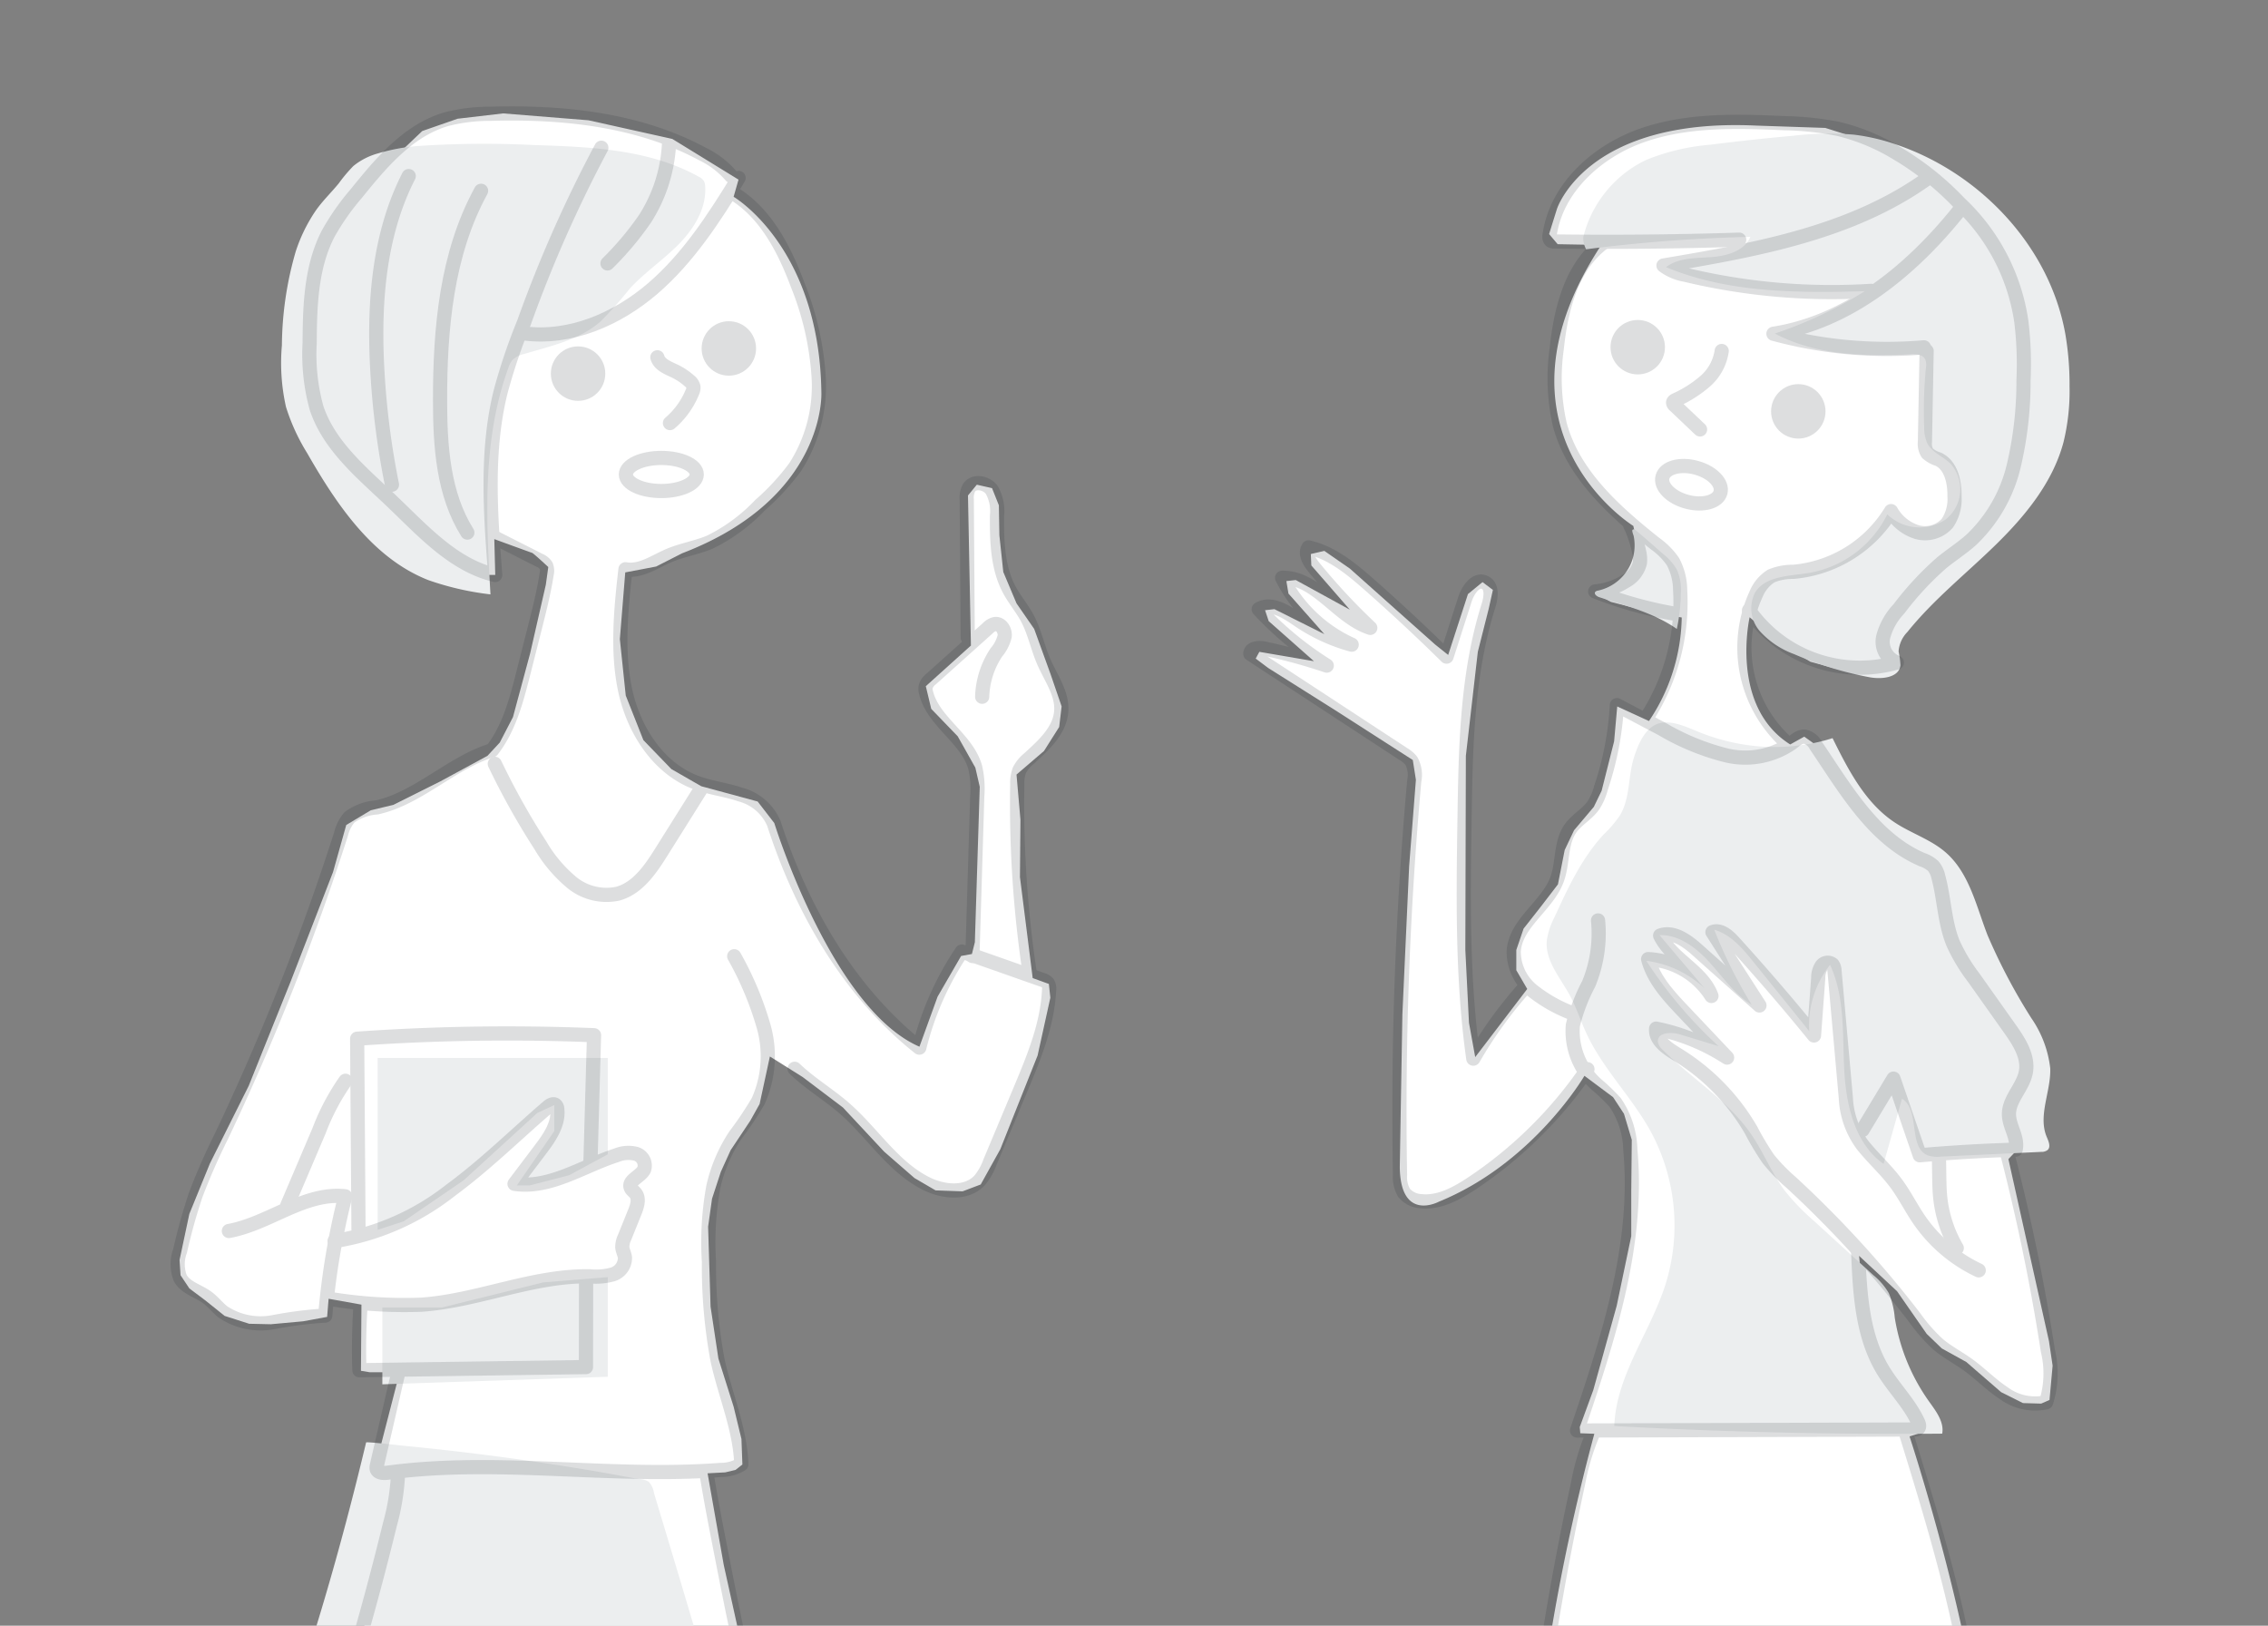 <svg xmlns="http://www.w3.org/2000/svg" width="240" height="172"><rect width="100%" height="100%" fill="#808080" stroke="none"/><defs><clipPath id="a"><path transform="translate(350 1233)" fill="#fff" d="M0 0h240v172H0z"/></clipPath></defs><g transform="translate(-350 -1233)" clip-path="url(#a)"><path data-name="white" d="M519.457 1258.919l-4.624-.083-.908-1.073.826-2.642s3.055-9.661 21.055-8.835l7.348.248 6.028 1.9s12.468 4.954 14.945 18.991c0 0 2.394 13.706-5.2 22.954l-3.055 2.146-3.881 3.964-2.064 2.972-.5 1.982 1.239 1.651-.578.661h-5.78l-2.725-.743-3.137-1.9-3.3-2.808s-2.146 9.413 4.293 13.459l1.486-.826 1.156.826 2.89 4.4 3.523 4.678 4.073 3.083 2.422 1.211 1.1 3.578.44 4.294 3.413 5.009 3.963 5.78.881 1.981-.44 2.257-1.321 2.147.495 2.642v1.762l-.991 1.045 4.294 19.266.385 2.588-.33 3.633-.881.385-1.926-.055-2.312-1.156-3.688-3.193-2.588-1.431-1.6-1.541-3.137-4.514-4.019-3.743.661 6.771 1.706 5.284 2.642 3.358 1.432 2.257-.056 1.1-1.045.33s7.045 21.413 7.816 35.174h-47.67a220.229 220.229 0 016.5-35.449l-1.486-.055-.055-.661 1.431-3.908 2.477-8.918 1.541-7.376v-4.734l.055-5.449-.826-2.753-1.155-1.761-3.028-2.257s-5.394 9.248-15.413 13.321c0 0-4.073 2.2-4.128-3.688l.275-16.128.716-15.688.715-9.138-.33-2.092-8.147-5.229-7.155-4.509-1.321-.991.385-.715 5.78.991-4.789-4.239-.385-1.156.991-.11 5.284 2.642-3.8-4.293-.22-1.321.991-.111 5.724 3.138-4.073-4.679-.055-1.211 1.431-.33 2.7 1.871 9.028 8.037 1.376 1.1 2.092-6.44 1.541-1.266 1.1.825-.44 1.982-1.156 4.569-1.266 11.009-.055 20.532.385 7.706.66 3.633 5.505-7.211-1.156-1.981v-2.146l.771-2.257 1.816-2.312 1.817-2.367.715-3.633.991-2.092 2.092-2.477.826-1.706 1.321-5.229.33-3.688 3.358 1.541a20.154 20.154 0 003.468-10.954l-3.689-.661-3.8-.991-1.266-.66 2.037-.771 2.2-1.541.165-1.651-.771-3.413s-16.293-10.074-3.385-29.725M447.97 1305.6l4.774-4.3-.312-15.877.934-1.141 1.609.363.726 1.816.052 3.165.415 3.892 1.4 3.32 1.868 2.7 1.712 4.722 1.193 3.476-.259 2.18-1.608 2.542-2.906 2.49.415 4.774-.052 6.071 1.349 10.688 1.712.623.156 1.453-1.348 6.116-3.943 9.91-2.076 3.736-1.92.726-2.853-.1-2.231-1.3-3.217-2.8-4.359-4.67-4.254-3.217-3.477-2.181-1.089 5.033-.986 1.764-2.076 3.113-1.037 2.283-.934 2.854-.415 2.957.259 8.458.83 5.5 1.609 5.084.83 3.425.1 2.7-.727.571-1.089.259-1.868.1 1.712 9.7 3.011 13.599 2.335 8.042h-48.044l3.684-11.419 3.943-15.151.882-4.669-2.231.052-.415-.986 2.542-9.859h-3.165l-.934-.155.052-7-3.476-.622-.156 1.919-2.542.467-3.425.312-2.283-.052-2.594-.83-2.073-1.662-1.661-1.245-.934-1.4-.105-1.609 1.037-4.878 2.18-5.344 4.1-8.2 4.462-11.1 4.461-11.52 1.4-4.981 2.594-1.557 2.387-.571 4.981-2.49 4.981-2.7 1.3-1.4 1.4-2.7 1.817-6.742 1.66-7.264.26-1.868s-1.557-1.453-1.712-1.5-4-1.453-4-1.453l.1 3.788h-.928l-5.136-2.594-3.944-4.1-5.967-6.279-1.868-2.127-1.245-3.169-.467-6.8.934-7.887 2.439-5.084 4.151-4.826 4.306-4.1 3.736-1.3 4.825-.564 9.028.727 8.873 1.973 7.005 4.305-.519 1.816s9.08 5.292 9.287 20.7c0 0 .571 11.156-14.735 17.019l-2.75 1.4-3.269.622-.571 7.057.623 5.967 1.868 4.721 2.957 3.062 3.165 1.816 5.967 1.615 1.764 2.283s6.071 19.613 15.358 23.66l1.92-5.292 2.491-4.307 1.141-.207.312-1.246.518-16.447-.467-2.024-1.867-3.321-2.8-2.9z" fill="#fff"/><g fill="#eceeef"><path data-name="パス 1288" d="M524.334 1249.864a23.042 23.042 0 016.628-1.551q4.388-.555 8.794-.951a31.894 31.894 0 016.414-.116 21.563 21.563 0 014.586 1.079c8.83 3.031 16.107 10.749 17.783 19.933a31.43 31.43 0 01.46 5.619 22.871 22.871 0 01-.637 5.9c-1.128 4.241-4.026 7.785-7.165 10.853s-6.612 5.82-9.361 9.242a3.241 3.241 0 00-.927 2.054 9.579 9.579 0 01.2 1.459c-.147 1.316-1.979 1.51-3.281 1.266a37.33 37.33 0 01-8-2.453 9.059 9.059 0 01-3.593-2.41 3.678 3.678 0 01-.527-4.068c1.088-1.8 3.63-1.765 5.706-2.1a11.413 11.413 0 008.3-6.2 4.929 4.929 0 006.174.541 4.073 4.073 0 00.509-5.915c-.789-.756-1.94-1.173-2.446-2.142a4.019 4.019 0 01-.333-1.717 46.337 46.337 0 01.185-6.286 1.582 1.582 0 00-.087-.905c-.277-.513-.988-.545-1.569-.513-4.886.259-10 .094-14.329-2.194a44.929 44.929 0 009.519-4.481c-7.116.2-14.466.194-21.037-2.546 1.311-1 3.106-.945 4.751-1.057s3.527-.627 4.175-2.144a163.254 163.254 0 00-17.383 1.315 2.556 2.556 0 01-.3-1.27 10.043 10.043 0 01.333-1.143 12.118 12.118 0 011.014-2.178 12.427 12.427 0 013.144-3.545 11.713 11.713 0 012.3-1.376z"/><path data-name="パス 1289" d="M381.302 1259.579a36.449 36.449 0 00-1.472 9.964 21.169 21.169 0 00.435 6.518 21.323 21.323 0 002.241 4.881c3.139 5.483 6.948 11.13 12.83 13.438a30.388 30.388 0 006.565 1.506c-.46-8.074-.884-16.414 1.907-24a2.469 2.469 0 01.4-.78 2.515 2.515 0 011.236-.649c2.827-.844 5.851-1.488 8.08-3.421a41.2 41.2 0 003.112-3.495c1.573-1.712 3.533-3.026 5.166-4.68s2.979-3.831 2.819-6.152a1.245 1.245 0 00-.147-.579 1.361 1.361 0 00-.53-.432c-5.22-2.908-11.454-3.164-17.427-3.351a105.061 105.061 0 00-11.982.08 20.087 20.087 0 00-4.524.8 7.082 7.082 0 00-2.614 1.334 15.914 15.914 0 00-1.549 1.84c-.827 1.01-1.77 1.9-2.506 2.985a17.065 17.065 0 00-2.04 4.193z"/><path data-name="パス 1290" d="M433.353 1441.432a59.063 59.063 0 003.585 11.57q-20.249-.523-40.51-.535c-10.839-.007-21.744.091-32.428-1.728 11.728-20.141 19.327-42.458 24.742-65.127.023-.1 3.767.333 4.121.366q2.091.2 4.179.435 4.177.466 8.338 1.057t8.3 1.305c1.324.229 2.643.5 3.971.708a2.152 2.152 0 01.985.277 2.242 2.242 0 01.572 1.216q1.212 4.02 2.417 8.041t2.39 8.049q1.187 4.028 2.343 8.063t2.271 8.083q1.114 4.047 2.178 8.107t2.063 8.137q.245.987.483 1.976z"/><path data-name="パス 1291" d="M543.921 1311.096c1.66 3.347 3.453 6.848 6.567 8.913 1.744 1.157 3.822 1.8 5.4 3.172 2.5 2.173 3.235 5.668 4.431 8.754a61.641 61.641 0 004.628 8.771 11.642 11.642 0 012.01 5.326c.083 2.454-1.326 5-.368 7.265.192.454.451 1.04.089 1.374a1.054 1.054 0 01-.68.2l-10.63.5a3.262 3.262 0 01-1.345-.123c-2.154-.833-.788-4.8-2.756-6.006l-1.945 6.9c-3.064-2.155-3.979-6.27-4.166-10.011s.083-7.66-1.5-11.053a10.36 10.36 0 00-2.207 7.016l-5.88-7.3c-1.147-1.424-2.408-2.927-4.168-3.43a50.322 50.322 0 003.962 7.938c-1.791-1.091-3.012-2.884-4.416-4.439s-3.244-2.987-5.34-2.928l4.784 5.647a11.062 11.062 0 00-6.178-2.928 46.617 46.617 0 007.641 9.027l-4.121-1.251c-.915-.277-2.351-.184-2.3.77a1.475 1.475 0 00.539.9c3.092 3.053 6.949 5.39 9.39 8.984 1.291 1.9 2.134 4.086 3.521 5.918a24.419 24.419 0 003.1 3.2l6.243 5.7a7.087 7.087 0 011.649 1.916 8.531 8.531 0 01.626 2.572 20.944 20.944 0 003.644 8.905c.731 1.021 1.6 2.151 1.38 3.387q-17.357.144-34.7-.809c.188-5.347 3.8-9.9 5.424-15a20.893 20.893 0 00-1.591-16.2c-1.985-3.6-5.023-6.574-6.762-10.3-.631-1.355-1.083-2.794-1.8-4.106-1.006-1.844-2.577-3.606-2.419-5.7a7.414 7.414 0 01.8-2.48c1.43-3.122 2.9-6.3 5.239-8.816a12.628 12.628 0 001.7-1.991c1.1-1.825.856-4.112 1.478-6.1.441-1.41 1.238-3.408 2.9-3.7 1.433-.248 2.985.591 4.28 1.086a21.745 21.745 0 006.408 1.428 20.511 20.511 0 006.634-.66q.405-.111.805-.238z"/><path data-name="パス 1292" d="M522.436 1292.941a4.965 4.965 0 01-3.337 2.548.462.462 0 00-.287.133c-.166.22.156.475.417.56 2.827.912 5.781 1.657 8.213 3.362a19.534 19.534 0 00.426-3.83 5.213 5.213 0 00-.429-2.463 6.008 6.008 0 00-1.5-1.682c-.907-.787-1.8-1.6-2.722-2.362-.1-.082-.337-.316-.469-.134-.081.114.109.532.135.671a5 5 0 01.058 1.538 4.845 4.845 0 01-.505 1.659z"/><path data-name="パス 1293" d="M389.961 1344.928h24.354v10.2l-4.085 2.208-4.154 1.075h-1.377l3.958-5.745v-2.753l-1.8.837-7.788 7.12-6.346 4.343-2.76.9z"/><path data-name="パス 1294" d="M414.315 1368.12v10.543l-23.855.8v-8.133h6.321l10.689-2.649z"/></g><g transform="translate(368.801 1245.001)" opacity=".15" stroke="#1a2229" stroke-width="1.5"><path data-name="パス 1295" d="M150.817 13.712c-3.336 2.531-4.447 7.018-4.884 11.182a22.175 22.175 0 00.317 7.992c1.405 5.3 5.794 9.208 10.084 12.623a7.694 7.694 0 011.9 1.912 6.513 6.513 0 01.759 3.025 22.507 22.507 0 01-3.462 13.355" fill="none" stroke-linecap="round" stroke-linejoin="round"/><path data-name="パス 1296" d="M185.074 25.135l-.178 9.583a1.872 1.872 0 00.266 1.231 3.126 3.126 0 001.164.642c1.358.667 1.722 2.43 1.7 3.943a4.54 4.54 0 01-.765 2.828 3.148 3.148 0 01-3.25.922 4.778 4.778 0 01-2.7-2.209 13.488 13.488 0 01-10.333 6.424 5.892 5.892 0 00-2.359.447 4.1 4.1 0 00-1.591 1.918 13.555 13.555 0 003.228 15.71" fill="none" stroke-linecap="round" stroke-linejoin="round"/><path data-name="パス 1297" d="M165.24 13.356q-9.769.316-19.547.19a.627.627 0 01-.385-.09.618.618 0 01-.128-.586c.708-5 5.037-8.891 9.808-10.554s9.96-1.512 15.008-1.285a32.745 32.745 0 015.669.593 21.7 21.7 0 016.277 2.595 30.484 30.484 0 016.595 5.262 21.38 21.38 0 016.554 12.5 37.19 37.19 0 01.237 6.232 39.057 39.057 0 01-1.033 9.076 15.843 15.843 0 01-4.5 7.828c-.992.886-2.123 1.6-3.151 2.447a32.62 32.62 0 00-4.5 4.853 6.873 6.873 0 00-1.658 2.936 2.36 2.36 0 001.437 2.744 14.349 14.349 0 01-15.641-5.53" fill="none" stroke-linecap="round" stroke-linejoin="round"/><path data-name="パス 1298" d="M153.716 43.576a12.07 12.07 0 01.946 2.855 3.267 3.267 0 01.07 1.125 3.012 3.012 0 01-1.494 1.919 7.174 7.174 0 01-3.234 1.1 43.362 43.362 0 008.874 2.435" fill="none" stroke-linecap="round" stroke-linejoin="round"/><path data-name="パス 1299" d="M163.39 25.134a5.244 5.244 0 01-1.749 3.2 12.714 12.714 0 01-3.134 1.99c-.115.057-.247.134-.26.262a.387.387 0 00.164.295l2.689 2.552" fill="none" stroke-linecap="round" stroke-linejoin="round"/><path data-name="パス 1300" d="M188.686 10.074c-5.053 6.376-11.784 11.981-19.821 13.237a45.811 45.811 0 0015.924 1.436" fill="none" stroke-linecap="round" stroke-linejoin="round"/><path data-name="パス 1301" d="M185.183 6.862c-8.042 5.78-18.188 7.581-27.954 9.228a5.311 5.311 0 002.31.981 66.366 66.366 0 0019.671 1.7" fill="none" stroke-linecap="round" stroke-linejoin="round"/><circle data-name="楕円形 46" cx="2.13" cy="2.13" r="2.13" transform="translate(169.365 29.391)" fill="#1a2229" stroke-linecap="round" stroke-linejoin="round"/><circle data-name="楕円形 47" cx="2.13" cy="2.13" r="2.13" transform="translate(152.375 22.602)" fill="#1a2229" stroke-linecap="round" stroke-linejoin="round"/><path data-name="パス 1302" d="M178.29 107.553l3.276-5.434 2.782 8.109q5.062-.445 10.143-.592c.306-1.24-.687-2.444-.705-3.721-.023-1.618 1.48-2.872 1.784-4.462.315-1.649-.7-3.226-1.674-4.6l-3.844-5.425a18.731 18.731 0 01-2.175-3.622c-.918-2.237-.933-4.737-1.572-7.069a2.617 2.617 0 00-.522-1.1 3.254 3.254 0 00-1.175-.683c-5.134-2.2-8.114-7.452-11.25-12.073a1.812 1.812 0 00-1.156-.942c-.532-.056-.984.351-1.406.679a8.607 8.607 0 01-6.96 1.289 25.5 25.5 0 01-6.73-2.766l-4.807-2.538a32.737 32.737 0 01-1.694 8.786 6.242 6.242 0 01-.791 1.819c-.661.937-1.754 1.5-2.418 2.432-1.08 1.52-.783 3.61-1.416 5.364-1.024 2.839-4.41 4.635-4.6 7.647a5.332 5.332 0 002 4.174 15.784 15.784 0 004.152 2.355" fill="none" stroke-linecap="round" stroke-linejoin="round"/><path data-name="パス 1303" d="M150.305 85.382a13.986 13.986 0 01-.989 6.709 18.964 18.964 0 00-1.677 4.382 7.558 7.558 0 002.543 6.3 20.212 20.212 0 011.929 1.859 9.257 9.257 0 011.612 5.029c.927 10.11-2.379 20.075-5.64 29.688l35.656-.109a.609.609 0 00.45-.125c.158-.166.08-.436-.015-.644-.917-2-2.545-3.583-3.69-5.463-2.235-3.672-2.473-8.178-2.65-12.474" fill="none" stroke-linecap="round" stroke-linejoin="round"/><path data-name="パス 1304" d="M193.528 109.726a214.5 214.5 0 014.373 21.168 10.229 10.229 0 01-.18 5.471 5.593 5.593 0 01-4.528-1c-1.334-.879-2.45-2.048-3.748-2.98-1.039-.747-2.191-1.338-3.166-2.167a17.913 17.913 0 01-2.474-2.822 113.491 113.491 0 00-13.059-14.286 19.377 19.377 0 01-2.413-2.481 29.227 29.227 0 01-1.835-3.065 22.818 22.818 0 00-7.815-8c-1.063-.649-2.342-1.495-2.233-2.735a21.689 21.689 0 017.51 3.063l-4.673-4.936c-1.531-1.616-3.117-3.33-3.682-5.484a8.445 8.445 0 016.7 3.9c-.965-2.652-4.2-3.85-5.43-6.389 1.4-.512 2.838.55 3.948 1.541l6.562 5.854q-2.5-3.872-4.976-7.759c.8-.326 1.617.368 2.2 1.005q4.407 4.846 8.546 9.929l.45-6.085a2.3 2.3 0 01.351-1.272.8.8 0 011.162-.156 1.155 1.155 0 01.209.677l1.2 13.449a9.042 9.042 0 001.773 4.982c1.142 1.427 2.525 2.653 3.6 4.125.873 1.193 1.533 2.528 2.367 3.749a15.836 15.836 0 006.322 5.38" fill="none" stroke-linecap="round" stroke-linejoin="round"/><path data-name="パス 1305" d="M186.379 110.398l.032 2.044c.012.719.023 1.439.093 2.155a13.418 13.418 0 001.76 5.448" fill="none" stroke-linecap="round" stroke-linejoin="round"/><path data-name="パス 1306" d="M142.669 92.343a45.313 45.313 0 00-5.564 7.662c-1.185-8.413-1.057-16.949-.927-25.443.116-7.565.253-15.256 2.527-22.472.273-.869.447-2.069-.374-2.462-.957-.458-1.8.8-2.123 1.812l-1.933 6.032q-3.977-3.925-8.174-7.616c-1.909-1.68-3.955-3.376-6.434-3.942-.425.642.067 1.48.552 2.078a65.557 65.557 0 005.982 6.436c-3.457-1.143-5.687-5.362-9.328-5.3a15.292 15.292 0 007.361 7.078 18.82 18.82 0 01-5.657-2.619c-1.265-.866-2.869-1.929-4.18-1.132a35.717 35.717 0 007.2 5.966 58.964 58.964 0 00-6.625-1.808c-.587-.123-1.447-.039-1.461.56l16.176 10.594a3.087 3.087 0 01.861.73 3.117 3.117 0 01.309 2.114 388.962 388.962 0 00-1.507 41.689 3.318 3.318 0 00.419 1.891 2.468 2.468 0 001.787.891c1.93.208 3.77-.8 5.387-1.871a44.94 44.94 0 0012.239-12.092" fill="none" stroke-linecap="round" stroke-linejoin="round"/><path data-name="パス 1307" d="M182.828 139.427c2.053 6.658 4.109 13.325 5.611 20.128 3.2 14.515 3.85 29.455 4.485 44.306a17.186 17.186 0 01-.118 3.8" fill="none" stroke-linecap="round" stroke-linejoin="round"/><path data-name="パス 1308" d="M149.8 139.572a25.787 25.787 0 00-1.615 5.406 302.4 302.4 0 00-6.895 61.978" fill="none" stroke-linecap="round" stroke-linejoin="round"/><path data-name="パス 1309" d="M59.359 6.827c-2.588 4.232-5.329 8.468-9.089 11.7s-8.725 5.39-13.643 4.743" fill="none" stroke-linecap="round" stroke-linejoin="round"/><path data-name="パス 1310" d="M44.832 3.63a138.6 138.6 0 00-8.187 18.511 61.257 61.257 0 00-2.482 7.354c-1.545 6.292-1.058 12.881-.561 19.34-4.417-1.037-7.649-4.674-10.933-7.8-3.094-2.95-6.621-5.807-7.97-9.863a21.325 21.325 0 01-.733-6.88c.023-3.953.145-8.069 1.964-11.579a26.037 26.037 0 012.99-4.26c2.624-3.25 5.5-6.674 9.509-7.842a18.5 18.5 0 014.668-.574c7.7-.221 15.656.606 22.437 4.255a9.333 9.333 0 013.026 2.315" fill="none" stroke-linecap="round" stroke-linejoin="round"/><path data-name="パス 1311" d="M51.992 3.293a16.2 16.2 0 01-2.527 7.835 32.209 32.209 0 01-3.981 4.74" fill="none" stroke-linecap="round" stroke-linejoin="round"/><path data-name="パス 1312" d="M32.106 8.184c-3.666 6.7-4.352 14.606-4.34 22.243.007 4.8.332 9.854 2.889 13.921" fill="none" stroke-linecap="round" stroke-linejoin="round"/><path data-name="パス 1313" d="M22.676 39.278a84.55 84.55 0 01-1.571-12.534c-.343-6.869.213-13.993 3.344-20.116" fill="none" stroke-linecap="round" stroke-linejoin="round"/><path data-name="パス 1314" d="M50.762 25.799c.214.79 1.121 1.117 1.857 1.472a6.631 6.631 0 011.543 1.034 1.107 1.107 0 01.416.633 1.121 1.121 0 01-.114.551 8.559 8.559 0 01-2.369 3.273" fill="none" stroke-linecap="round" stroke-linejoin="round"/><path data-name="パス 1315" d="M33.709 44.955l4.579 2.326a1.5 1.5 0 01.7.563 1.47 1.47 0 01.057.912c-.3 1.934-.786 3.835-1.266 5.732l-1.186 4.677c-.731 2.884-1.5 5.857-3.324 8.209-4.3 1.327-7.815 5.09-12.21 6.052a5.5 5.5 0 00-2.886 1.056 4.278 4.278 0 00-.886 1.765 257.343 257.343 0 01-12.628 31.914 67.436 67.436 0 00-2.74 6.232 59.313 59.313 0 00-1.666 5.966 4.014 4.014 0 00.027 2.873c.571 1.028 1.883 1.333 2.833 2.026.616.45 1.086 1.072 1.684 1.548a7.164 7.164 0 005.307 1.081 42.286 42.286 0 015.511-.7 77.95 77.95 0 012.116-12.62c-4.3-.476-8.057 2.894-12.312 3.671" fill="none" stroke-linecap="round" stroke-linejoin="round"/><path data-name="パス 1316" d="M58.702 8.392c3.5 2.075 5.485 5.95 6.91 9.757a31.315 31.315 0 012.217 9.739 15.87 15.87 0 01-2.493 9.542 25.232 25.232 0 01-3.689 4 18.7 18.7 0 01-5.337 3.931c-1.415.592-2.961.827-4.369 1.435-1.487.642-2.959 1.716-4.554 1.432-.479 4.219-.928 8.775-.008 12.921s3.51 8.167 7.489 9.652c1.517.565 3.153.741 4.684 1.265a5.322 5.322 0 013.541 3.061c2.945 9.095 7.906 17.765 15.39 23.713a31.806 31.806 0 014.5-10.168l8.492 2.989a1.187 1.187 0 01.6.361 1.14 1.14 0 01.136.732c-.174 3.668-1.615 7.144-3.035 10.53l-3.217 7.668a6.228 6.228 0 01-1.122 1.962c-1.379 1.438-3.782 1.215-5.569.335-3.542-1.745-5.712-5.368-8.684-7.967-1.7-1.485-3.669-2.643-5.295-4.206" fill="none" stroke-linecap="round" stroke-linejoin="round"/><path data-name="パス 1317" d="M58.893 89.17a34.409 34.409 0 013.117 7.434 11.565 11.565 0 01-.579 7.892 36.236 36.236 0 01-2.42 3.611 16.386 16.386 0 00-2.328 5.456 32.718 32.718 0 00-.463 7.931 54.486 54.486 0 00.908 10.409c.805 3.688 2.383 7.243 2.517 11.016a4.163 4.163 0 01-2.188.6c-11.729.883-23.591-1.277-35.249.295-.456.062-1.083.011-1.157-.442a.881.881 0 01.033-.34l2.314-10.039" fill="none" stroke-linecap="round" stroke-linejoin="round"/><path data-name="パス 1318" d="M55.293 71.596l-4.1 6.533c-1.17 1.867-2.54 3.884-4.674 4.435a5.8 5.8 0 01-4.837-1.217 14.979 14.979 0 01-3.309-3.93 77.591 77.591 0 01-4.814-8.607" fill="none" stroke-linecap="round" stroke-linejoin="round"/><path data-name="パス 1319" d="M11.588 115.554l3.381-7.937a23.9 23.9 0 012.788-5.272" fill="none" stroke-linecap="round" stroke-linejoin="round"/><path data-name="パス 1320" d="M16.607 119.301a26.444 26.444 0 0012.277-5.371c3.642-2.673 6.864-5.867 10.29-8.811.23-.2.568-.4.809-.216a.616.616 0 01.186.431c.186 1.578-.823 3.02-1.781 4.287l-2.742 3.628c3.739.561 7.187-1.861 10.787-3.02a3.3 3.3 0 012.064-.155 1.305 1.305 0 01.865 1.654c-.374.769-1.742 1.162-1.408 1.95.1.235.336.376.494.577.429.544.187 1.333-.072 1.974l-1.079 2.674a2.381 2.381 0 00-.247 1.052c.03.376.237.719.283 1.094a1.836 1.836 0 01-1.315 1.787 6.556 6.556 0 01-2.375.2c-6.039-.115-11.8 2.566-17.827 3a48.378 48.378 0 01-9.867-.639" fill="none" stroke-linecap="round" stroke-linejoin="round"/><path data-name="パス 1321" d="M19.136 118.116l-.142-20.221a227.03 227.03 0 0125.066-.369l-.377 13.4" fill="none" stroke-linecap="round" stroke-linejoin="round"/><path data-name="パス 1322" d="M43.218 123.613l-.011 9.023-23.977.333a69.038 69.038 0 01.135-7.069" fill="none" stroke-linecap="round" stroke-linejoin="round"/><circle data-name="楕円形 48" cx="2.13" cy="2.13" r="2.13" transform="translate(56.196 22.735)" fill="#1a2229" stroke-linecap="round" stroke-linejoin="round"/><circle data-name="楕円形 49" cx="2.13" cy="2.13" r="2.13" transform="translate(40.241 25.398)" fill="#1a2229" stroke-linecap="round" stroke-linejoin="round"/><path data-name="パス 1323" d="M84.099 89.144l.514-16.918a10.066 10.066 0 00-.219-3.048c-.865-3.053-4.414-4.786-5.19-7.863a1.459 1.459 0 01-.042-.7 1.725 1.725 0 01.6-.8l5.955-5.341a1.535 1.535 0 01.769-.453c.632-.087 1.108.665 1.027 1.3a4.14 4.14 0 01-.865 1.686 8.941 8.941 0 00-1.516 4.708" fill="none" stroke-linecap="round" stroke-linejoin="round"/><path data-name="パス 1324" d="M83.602 55.424l-.1-14.561a2.214 2.214 0 01.242-1.261c.522-.788 1.846-.538 2.4.226a4.516 4.516 0 01.558 2.726c-.018 2.694.041 5.513 1.325 7.881.558 1.03 1.329 1.933 1.881 2.966.781 1.462 1.094 3.127 1.76 4.646.74 1.688 1.942 3.306 1.834 5.146-.123 2.1-1.884 3.667-3.437 5.083a3.775 3.775 0 00-1 1.229 3.829 3.829 0 00-.218 1.456 120.215 120.215 0 001.345 20.183" fill="none" stroke-linecap="round" stroke-linejoin="round"/><path data-name="パス 1325" d="M56.009 144.167c.452 2.755.989 5.5 1.525 8.236 1.713 8.752 3.443 17.558 6.661 25.875.73 1.886 1.536 3.746 2.087 5.691a79.425 79.425 0 011.517 8.469 53.973 53.973 0 003.961 13.065" fill="none" stroke-linecap="round" stroke-linejoin="round"/><path data-name="パス 1326" d="M23.309 144.123a23.8 23.8 0 01-.852 5.168 317.54 317.54 0 01-18.4 53.869" fill="none" stroke-linecap="round" stroke-linejoin="round"/><g data-name="楕円形 50" transform="translate(46.68 35.699)" fill="none"><ellipse cx="4.5" cy="2.5" rx="4.5" ry="2.5" stroke="none"/><ellipse cx="4.5" cy="2.5" rx="3.75" ry="1.75"/></g><g data-name="楕円形 51" transform="rotate(14.98 -57.387 615.232)" fill="none"><ellipse cx="3.925" cy="2.617" rx="3.925" ry="2.617" stroke="none"/><ellipse cx="3.925" cy="2.617" rx="3.175" ry="1.867"/></g></g></g></svg>